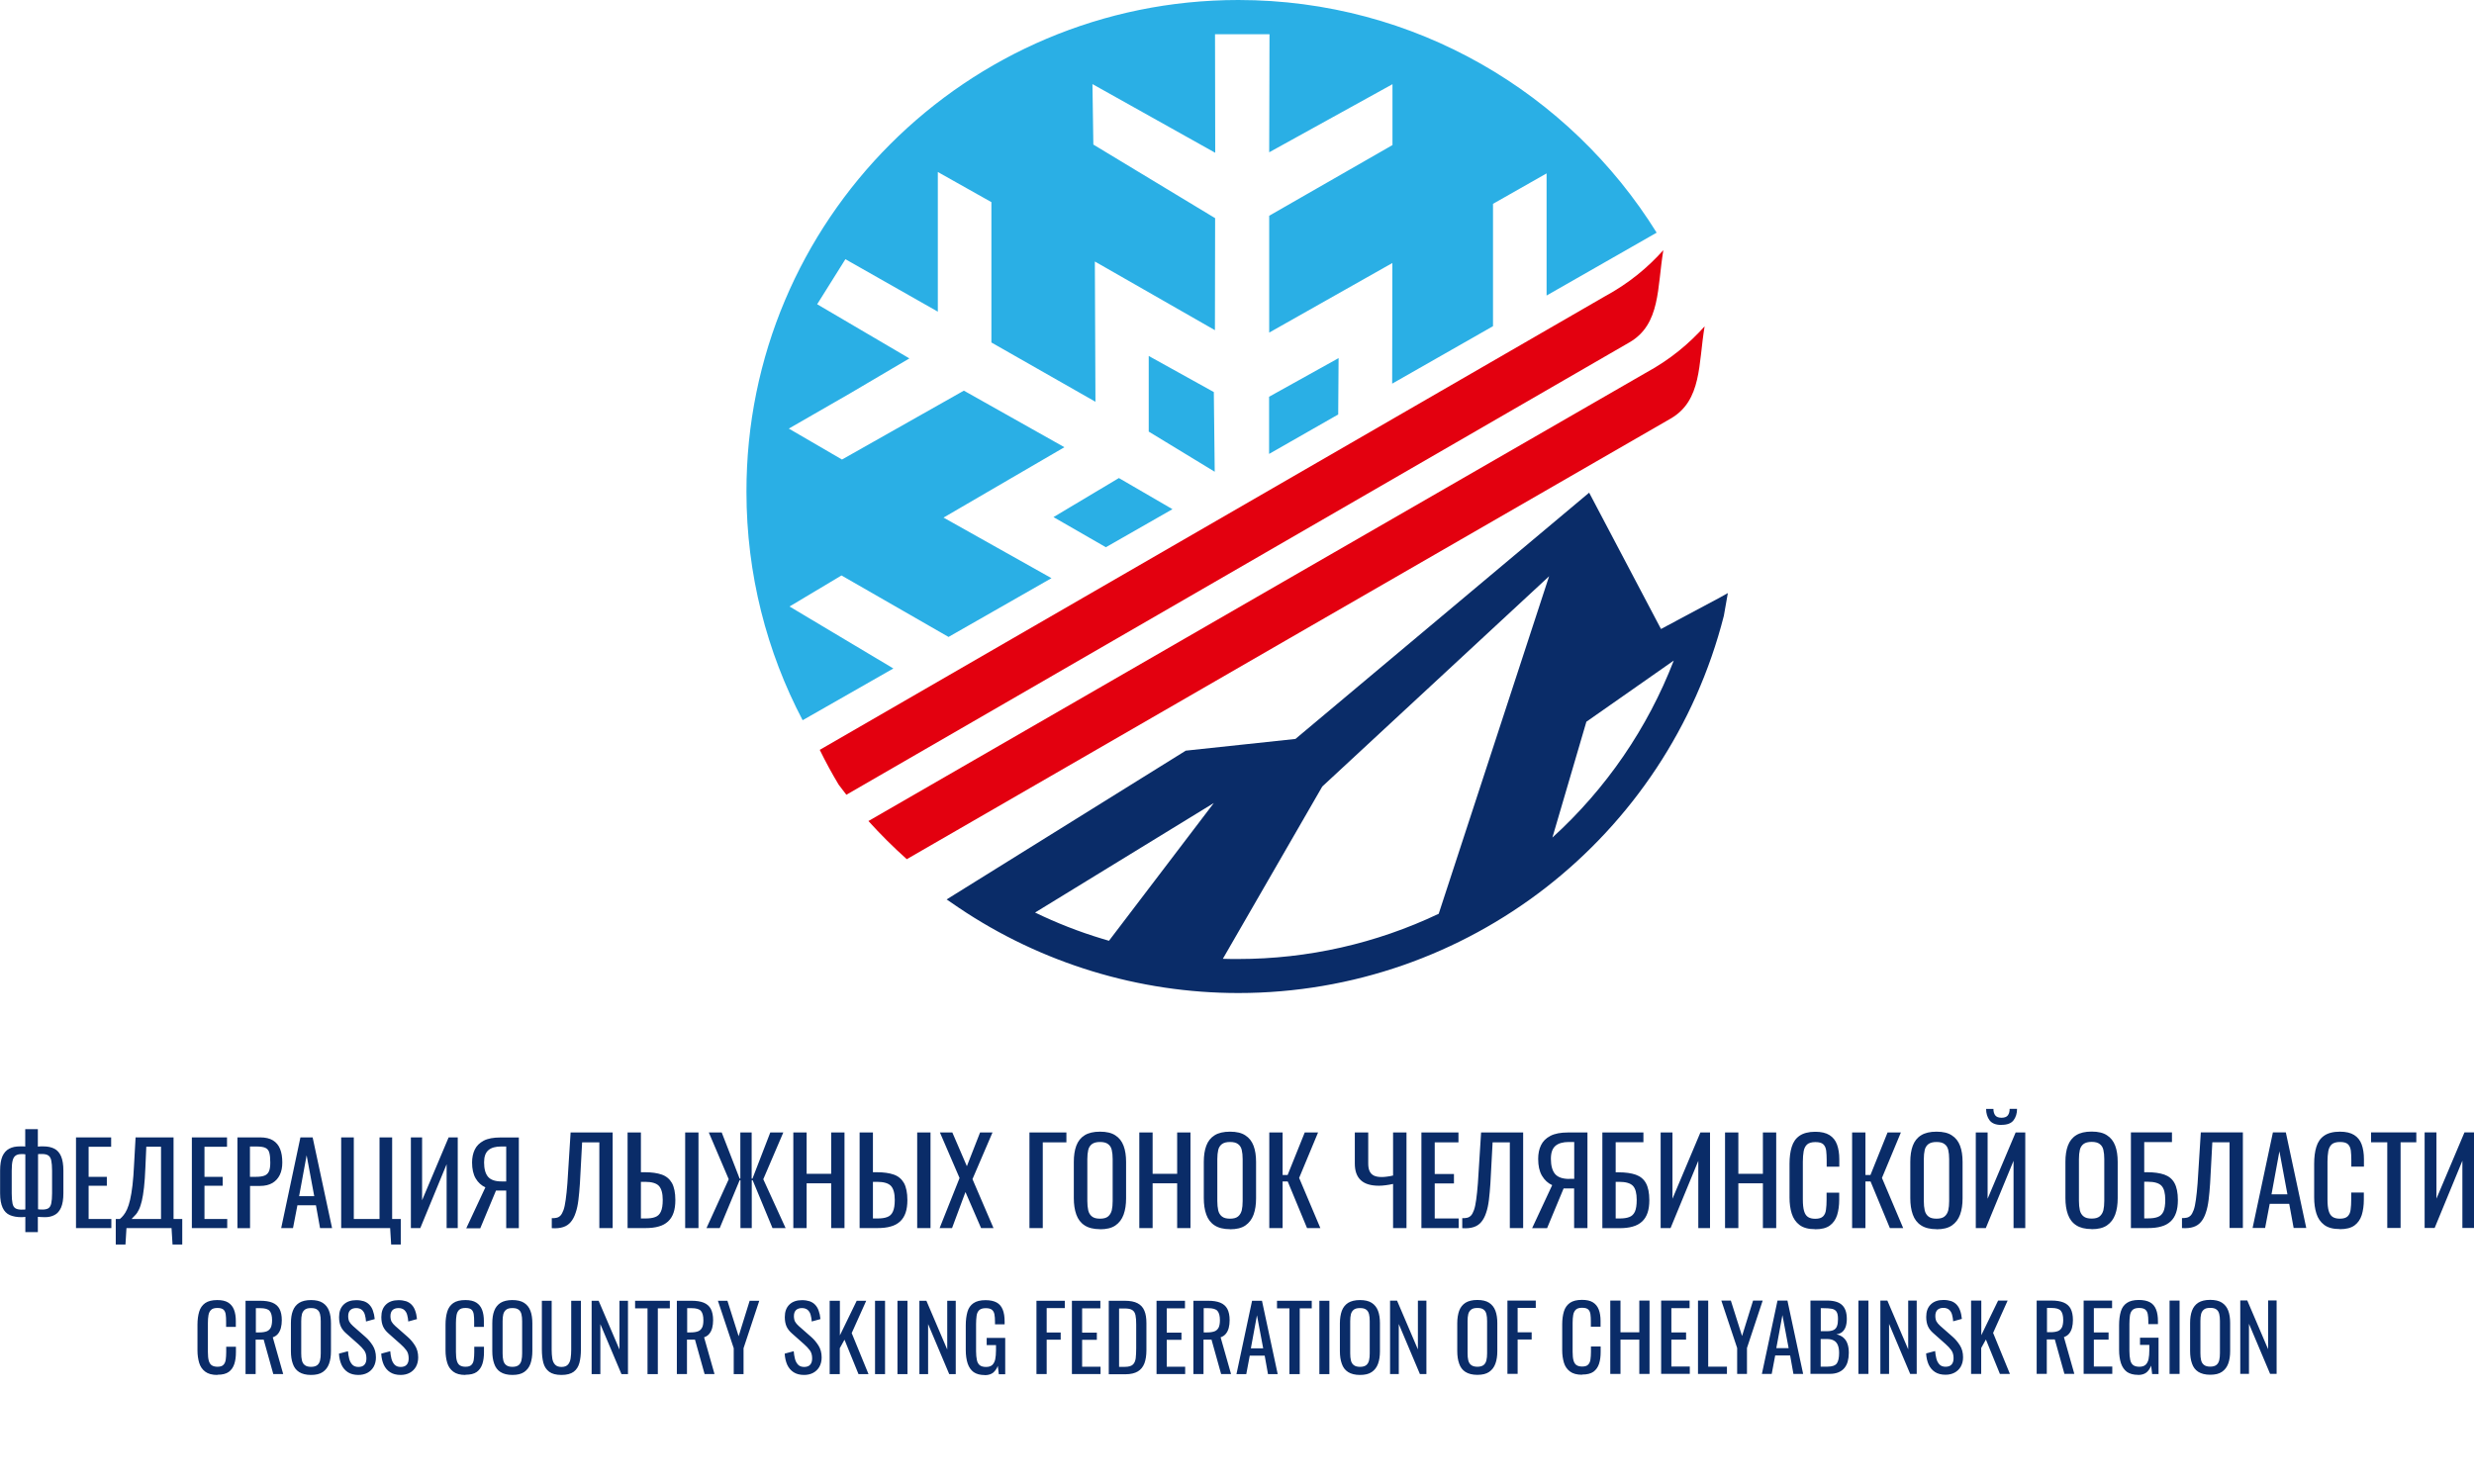 <?xml version="1.0" encoding="UTF-8"?> <svg xmlns="http://www.w3.org/2000/svg" width="250" height="150" viewBox="0 0 250 150" fill="none"><g clip-path="url(#clip0_354_14)"><path d="M245.011 124.122V114.458H246.205V121.157L249.038 114.458H250.01V124.122H248.826V117.322L246.023 124.122H245.021H245.011ZM241.236 124.122V115.46H239.597V114.458H244.171V115.46H242.582V124.122H241.236ZM236.45 124.233C235.762 124.233 235.235 124.092 234.861 123.808C234.487 123.525 234.223 123.141 234.072 122.655C233.92 122.169 233.849 121.633 233.849 121.036V117.625C233.849 116.978 233.92 116.401 234.072 115.915C234.223 115.43 234.476 115.055 234.861 114.792C235.235 114.529 235.772 114.387 236.45 114.387C237.057 114.387 237.533 114.499 237.887 114.721C238.241 114.944 238.494 115.258 238.646 115.672C238.797 116.087 238.878 116.583 238.878 117.16V117.919H237.603V117.241C237.603 116.887 237.583 116.563 237.553 116.29C237.512 116.016 237.421 115.804 237.259 115.652C237.097 115.5 236.834 115.43 236.46 115.43C236.085 115.43 235.802 115.51 235.62 115.672C235.448 115.834 235.326 116.067 235.276 116.361C235.225 116.654 235.195 117.008 235.195 117.403V121.238C235.195 121.724 235.235 122.108 235.316 122.392C235.397 122.675 235.529 122.877 235.711 122.999C235.893 123.12 236.136 123.181 236.45 123.181C236.814 123.181 237.077 123.1 237.239 122.938C237.401 122.776 237.502 122.554 237.533 122.26C237.573 121.977 237.593 121.643 237.593 121.258V120.54H238.868V121.258C238.868 121.845 238.797 122.361 238.656 122.817C238.514 123.262 238.261 123.616 237.917 123.869C237.563 124.122 237.077 124.244 236.44 124.244L236.45 124.233ZM229.538 120.722H231.147L230.338 116.371L229.538 120.722ZM227.626 124.122L229.68 114.458H230.985L233.05 124.122H231.775L231.329 121.683H229.356L228.891 124.122H227.626ZM220.491 124.122V123.12C220.663 123.12 220.825 123.12 220.977 123.08C221.129 123.049 221.261 122.969 221.372 122.857C221.483 122.736 221.584 122.554 221.675 122.301C221.766 122.048 221.837 121.704 221.898 121.258C221.959 120.823 222.019 120.267 222.07 119.599L222.394 114.458H226.644V124.122H225.298V115.46H223.558L223.335 119.599C223.295 120.216 223.244 120.783 223.183 121.279C223.122 121.774 223.031 122.21 222.9 122.584C222.778 122.958 222.617 123.262 222.414 123.505C222.212 123.748 221.959 123.92 221.645 124.021C221.331 124.122 220.957 124.163 220.512 124.132L220.491 124.122ZM216.676 123.151H217.061C217.456 123.151 217.79 123.11 218.043 123.009C218.306 122.918 218.488 122.736 218.619 122.463C218.741 122.189 218.802 121.795 218.802 121.268C218.802 120.611 218.68 120.135 218.427 119.862C218.174 119.589 217.709 119.447 217.02 119.447H216.676V123.151ZM215.331 124.122V114.458H219.479V115.44H216.676V118.486H216.97C217.668 118.486 218.245 118.567 218.71 118.728C219.166 118.89 219.51 119.174 219.732 119.578C219.955 119.983 220.077 120.56 220.077 121.299C220.077 121.805 220.016 122.23 219.894 122.584C219.773 122.938 219.591 123.232 219.338 123.464C219.085 123.697 218.771 123.869 218.397 123.97C218.022 124.082 217.567 124.132 217.041 124.132H215.32L215.331 124.122ZM211.364 123.171C211.718 123.171 211.991 123.1 212.173 122.948C212.355 122.796 212.477 122.594 212.548 122.331C212.608 122.068 212.639 121.754 212.639 121.39V117.15C212.639 116.796 212.608 116.482 212.548 116.229C212.487 115.966 212.366 115.774 212.173 115.632C211.991 115.49 211.718 115.419 211.364 115.419C211.01 115.419 210.736 115.49 210.544 115.632C210.362 115.774 210.23 115.966 210.17 116.229C210.109 116.492 210.079 116.796 210.079 117.15V121.39C210.079 121.744 210.109 122.058 210.17 122.331C210.23 122.594 210.362 122.807 210.544 122.948C210.726 123.1 210.999 123.171 211.364 123.171ZM211.364 124.233C210.716 124.233 210.19 124.102 209.805 123.849C209.411 123.596 209.137 123.232 208.965 122.756C208.793 122.28 208.712 121.724 208.712 121.096V117.433C208.712 116.796 208.793 116.249 208.965 115.794C209.137 115.338 209.411 114.984 209.805 114.741C210.19 114.499 210.706 114.377 211.364 114.377C212.021 114.377 212.538 114.499 212.912 114.752C213.297 114.994 213.57 115.349 213.742 115.804C213.914 116.259 213.995 116.806 213.995 117.443V121.117C213.995 121.744 213.914 122.29 213.742 122.766C213.57 123.232 213.297 123.596 212.912 123.859C212.527 124.122 212.011 124.244 211.364 124.244V124.233ZM202.266 113.709C201.69 113.709 201.295 113.557 201.052 113.244C200.819 112.93 200.698 112.546 200.698 112.09H201.437C201.437 112.373 201.507 112.596 201.629 112.748C201.75 112.9 201.963 112.981 202.256 112.981C202.55 112.981 202.772 112.9 202.894 112.738C203.015 112.576 203.076 112.363 203.076 112.08H203.825C203.825 112.546 203.703 112.93 203.471 113.234C203.238 113.547 202.833 113.699 202.246 113.699L202.266 113.709ZM199.656 124.132V114.468H200.85V121.167L203.683 114.468H204.655V124.132H203.471V117.332L200.668 124.132H199.666H199.656ZM195.689 123.181C196.043 123.181 196.316 123.11 196.498 122.958C196.68 122.807 196.802 122.604 196.873 122.341C196.933 122.078 196.964 121.764 196.964 121.4V117.16C196.964 116.806 196.933 116.492 196.873 116.239C196.812 115.976 196.691 115.784 196.498 115.642C196.316 115.5 196.043 115.43 195.689 115.43C195.335 115.43 195.061 115.5 194.869 115.642C194.687 115.784 194.555 115.976 194.495 116.239C194.434 116.502 194.404 116.806 194.404 117.16V121.4C194.404 121.754 194.434 122.068 194.495 122.341C194.555 122.604 194.687 122.817 194.869 122.958C195.051 123.11 195.324 123.181 195.689 123.181ZM195.689 124.244C195.041 124.244 194.515 124.112 194.13 123.859C193.736 123.606 193.462 123.242 193.29 122.766C193.118 122.29 193.037 121.734 193.037 121.107V117.443C193.037 116.806 193.118 116.259 193.29 115.804C193.462 115.349 193.736 114.994 194.13 114.752C194.515 114.509 195.031 114.387 195.689 114.387C196.347 114.387 196.863 114.509 197.237 114.762C197.622 115.005 197.895 115.359 198.067 115.814C198.239 116.269 198.32 116.816 198.32 117.453V121.127C198.32 121.754 198.239 122.301 198.067 122.776C197.895 123.242 197.622 123.606 197.237 123.869C196.853 124.132 196.336 124.254 195.689 124.254V124.244ZM187.158 124.132V114.468H188.504V118.769H189.01L190.74 114.468H192.086L190.174 119.062L192.319 124.132H190.973L189.02 119.417H188.504V124.132H187.158ZM183.434 124.244C182.746 124.244 182.22 124.102 181.845 123.819C181.471 123.535 181.208 123.151 181.056 122.665C180.904 122.179 180.833 121.643 180.833 121.046V117.636C180.833 116.988 180.904 116.411 181.056 115.925C181.208 115.44 181.461 115.065 181.845 114.802C182.22 114.539 182.756 114.397 183.434 114.397C184.041 114.397 184.517 114.509 184.871 114.731C185.225 114.954 185.478 115.268 185.63 115.683C185.782 116.097 185.863 116.593 185.863 117.17V117.929H184.588V117.251C184.588 116.897 184.568 116.573 184.537 116.3C184.497 116.027 184.406 115.814 184.244 115.662C184.082 115.51 183.819 115.44 183.444 115.44C183.07 115.44 182.787 115.521 182.604 115.683C182.432 115.844 182.311 116.077 182.26 116.371C182.21 116.664 182.179 117.018 182.179 117.413V121.248C182.179 121.734 182.22 122.118 182.301 122.402C182.382 122.685 182.513 122.888 182.695 123.009C182.878 123.13 183.12 123.191 183.434 123.191C183.798 123.191 184.062 123.11 184.223 122.948C184.385 122.786 184.487 122.564 184.517 122.27C184.557 121.987 184.578 121.653 184.578 121.268V120.55H185.853V121.268C185.853 121.855 185.782 122.371 185.64 122.827C185.499 123.272 185.246 123.626 184.901 123.879C184.547 124.132 184.062 124.254 183.424 124.254L183.434 124.244ZM174.317 124.132V114.468H175.662V118.648H178.142V114.468H179.488V124.132H178.142V119.609H175.662V124.132H174.317ZM167.81 124.132V114.468H169.004V121.167L171.827 114.468H172.799V124.132H171.615V117.332L168.812 124.132H167.81ZM163.266 123.161H163.651C164.045 123.161 164.379 123.12 164.632 123.019C164.895 122.928 165.078 122.746 165.209 122.473C165.331 122.199 165.391 121.805 165.391 121.279C165.391 120.621 165.27 120.145 165.017 119.872C164.764 119.599 164.298 119.457 163.61 119.457H163.266V123.161ZM161.92 124.132V114.468H166.069V115.45H163.266V118.496H163.56C164.258 118.496 164.835 118.577 165.3 118.739C165.756 118.901 166.1 119.184 166.322 119.589C166.545 119.993 166.666 120.57 166.666 121.309C166.666 121.815 166.606 122.24 166.484 122.594C166.363 122.948 166.181 123.242 165.928 123.474C165.675 123.707 165.361 123.879 164.986 123.98C164.612 124.092 164.157 124.142 163.63 124.142H161.91L161.92 124.132ZM158.571 119.153H159.077V115.43H158.54C157.933 115.43 157.478 115.561 157.174 115.824C156.871 116.087 156.719 116.522 156.719 117.13C156.719 117.818 156.861 118.324 157.134 118.658C157.417 118.992 157.893 119.164 158.581 119.164L158.571 119.153ZM154.827 124.132L156.85 119.791C156.425 119.599 156.081 119.285 155.818 118.84C155.555 118.395 155.434 117.828 155.434 117.14C155.434 116.624 155.525 116.158 155.717 115.763C155.909 115.359 156.223 115.045 156.668 114.812C157.114 114.58 157.711 114.468 158.459 114.468H160.413V124.132H159.067V120.125H158.308C158.308 120.125 158.237 120.125 158.156 120.125C158.065 120.125 158.014 120.125 158.004 120.125L156.334 124.142H154.827V124.132ZM147.763 124.132V123.13C147.935 123.13 148.097 123.13 148.249 123.09C148.401 123.06 148.532 122.979 148.644 122.867C148.755 122.746 148.856 122.564 148.947 122.311C149.038 122.058 149.109 121.714 149.17 121.268C149.231 120.833 149.291 120.277 149.342 119.609L149.666 114.468H153.916V124.132H152.57V115.47H150.829L150.607 119.609C150.566 120.226 150.516 120.793 150.455 121.289C150.394 121.785 150.303 122.22 150.172 122.594C150.05 122.969 149.888 123.272 149.686 123.515C149.484 123.758 149.231 123.93 148.917 124.031C148.603 124.132 148.229 124.173 147.783 124.142L147.763 124.132ZM143.635 124.132V114.468H147.379V115.47H144.98V118.668H146.923V119.619H144.98V123.161H147.399V124.132H143.624H143.635ZM140.771 124.132V119.67C140.508 119.73 140.255 119.771 140.022 119.801C139.779 119.831 139.556 119.852 139.354 119.852C138.524 119.852 137.917 119.67 137.512 119.295C137.108 118.921 136.905 118.364 136.905 117.605V114.468H138.261V117.605C138.261 117.909 138.302 118.162 138.393 118.364C138.484 118.567 138.625 118.718 138.818 118.82C139.02 118.921 139.283 118.971 139.607 118.971C139.769 118.971 139.951 118.961 140.153 118.931C140.346 118.911 140.558 118.87 140.771 118.82V114.468H142.127V124.132H140.771ZM128.263 124.132V114.468H129.609V118.769H130.115L131.845 114.468H133.191L131.279 119.062L133.424 124.132H132.078L130.125 119.417H129.609V124.132H128.263ZM124.296 123.181C124.651 123.181 124.924 123.11 125.106 122.958C125.288 122.807 125.409 122.604 125.48 122.341C125.541 122.078 125.571 121.764 125.571 121.4V117.16C125.571 116.806 125.541 116.492 125.48 116.239C125.42 115.976 125.298 115.784 125.106 115.642C124.924 115.5 124.651 115.43 124.296 115.43C123.942 115.43 123.669 115.5 123.477 115.642C123.295 115.784 123.163 115.976 123.102 116.239C123.042 116.502 123.011 116.806 123.011 117.16V121.4C123.011 121.754 123.042 122.068 123.102 122.341C123.163 122.604 123.295 122.817 123.477 122.958C123.659 123.11 123.932 123.181 124.296 123.181ZM124.296 124.244C123.649 124.244 123.122 124.112 122.738 123.859C122.343 123.606 122.07 123.242 121.898 122.766C121.726 122.29 121.645 121.734 121.645 121.107V117.443C121.645 116.806 121.726 116.259 121.898 115.804C122.07 115.349 122.343 114.994 122.738 114.752C123.122 114.509 123.639 114.387 124.296 114.387C124.954 114.387 125.47 114.509 125.845 114.762C126.229 115.005 126.502 115.359 126.674 115.814C126.846 116.269 126.927 116.816 126.927 117.453V121.127C126.927 121.754 126.846 122.301 126.674 122.776C126.502 123.242 126.229 123.606 125.845 123.869C125.46 124.132 124.944 124.254 124.296 124.254V124.244ZM115.128 124.132V114.468H116.474V118.648H118.953V114.468H120.299V124.132H118.953V119.609H116.474V124.132H115.128ZM111.161 123.181C111.516 123.181 111.789 123.11 111.971 122.958C112.153 122.807 112.274 122.604 112.345 122.341C112.406 122.078 112.436 121.764 112.436 121.4V117.16C112.436 116.806 112.406 116.492 112.345 116.239C112.285 115.976 112.163 115.784 111.971 115.642C111.789 115.5 111.516 115.43 111.161 115.43C110.807 115.43 110.534 115.5 110.342 115.642C110.16 115.784 110.028 115.976 109.967 116.239C109.907 116.502 109.876 116.806 109.876 117.16V121.4C109.876 121.754 109.907 122.068 109.967 122.341C110.028 122.604 110.16 122.817 110.342 122.958C110.524 123.11 110.797 123.181 111.161 123.181ZM111.161 124.244C110.514 124.244 109.987 124.112 109.603 123.859C109.208 123.606 108.935 123.242 108.763 122.766C108.591 122.29 108.51 121.734 108.51 121.107V117.443C108.51 116.806 108.591 116.259 108.763 115.804C108.935 115.349 109.208 114.994 109.603 114.752C109.987 114.509 110.504 114.387 111.161 114.387C111.819 114.387 112.335 114.509 112.71 114.762C113.094 115.005 113.367 115.359 113.539 115.814C113.711 116.269 113.792 116.816 113.792 117.453V121.127C113.792 121.754 113.711 122.301 113.539 122.776C113.367 123.242 113.094 123.606 112.71 123.869C112.325 124.132 111.809 124.254 111.161 124.254V124.244ZM104.027 124.132V114.468H107.761V115.47H105.373V124.132H104.027ZM94.95 124.132L96.964 119.073L94.98 114.468H96.235L97.703 117.878L99.038 114.468H100.293L98.269 119.184L100.394 124.132H99.139L97.561 120.489L96.205 124.132H94.95ZM92.683 124.132V114.468H94.029V124.132H92.683ZM88.21 123.161H88.656C89.061 123.161 89.394 123.12 89.647 123.019C89.911 122.928 90.103 122.746 90.224 122.473C90.356 122.199 90.417 121.805 90.417 121.279C90.417 120.621 90.285 120.145 90.032 119.872C89.779 119.599 89.303 119.457 88.625 119.457H88.21V123.161ZM86.865 124.132V114.468H88.21V118.486H88.595C89.293 118.486 89.87 118.567 90.326 118.728C90.781 118.89 91.115 119.174 91.347 119.578C91.57 119.983 91.692 120.56 91.692 121.299C91.692 121.805 91.631 122.23 91.51 122.584C91.388 122.938 91.206 123.232 90.953 123.464C90.7 123.697 90.386 123.869 90.012 123.97C89.637 124.082 89.182 124.132 88.656 124.132H86.865ZM80.166 124.132V114.468H81.511V118.648H83.991V114.468H85.337V124.132H83.991V119.609H81.511V124.132H80.166ZM71.392 124.132L73.639 119.194L71.625 114.468H72.93L74.742 119.133H74.812V114.468H75.956V119.133H76.037L77.838 114.468H79.154L77.13 119.194L79.386 124.132H78.061L76.057 119.295H75.966V124.132H74.823V119.295H74.742L72.728 124.132H71.412H71.392ZM69.237 124.132V114.468H70.582V124.132H69.237ZM64.764 123.161H65.209C65.614 123.161 65.948 123.12 66.201 123.019C66.464 122.928 66.656 122.746 66.778 122.473C66.909 122.199 66.97 121.805 66.97 121.279C66.97 120.621 66.838 120.145 66.585 119.872C66.332 119.599 65.857 119.457 65.179 119.457H64.764V123.161ZM63.418 124.132V114.468H64.764V118.486H65.148C65.847 118.486 66.423 118.567 66.879 118.728C67.334 118.89 67.668 119.174 67.901 119.578C68.124 119.983 68.245 120.56 68.245 121.299C68.245 121.805 68.184 122.23 68.063 122.584C67.941 122.938 67.759 123.232 67.506 123.464C67.253 123.697 66.939 123.869 66.565 123.97C66.191 124.082 65.735 124.132 65.209 124.132H63.418ZM55.758 124.132V123.13C55.93 123.13 56.092 123.13 56.243 123.09C56.395 123.06 56.527 122.979 56.638 122.867C56.749 122.746 56.85 122.564 56.942 122.311C57.033 122.058 57.103 121.714 57.164 121.268C57.225 120.833 57.286 120.277 57.336 119.609L57.66 114.468H61.91V124.132H60.564V115.47H58.824L58.601 119.609C58.561 120.226 58.51 120.793 58.449 121.289C58.389 121.785 58.298 122.22 58.166 122.594C58.045 122.969 57.883 123.272 57.68 123.515C57.478 123.758 57.225 123.93 56.911 124.031C56.597 124.132 56.223 124.173 55.778 124.142L55.758 124.132ZM50.678 119.417H51.153V115.885H50.647C50.071 115.885 49.645 116.006 49.352 116.259C49.059 116.512 48.917 116.917 48.917 117.494C48.917 118.142 49.048 118.627 49.312 118.941C49.575 119.255 50.03 119.417 50.678 119.417ZM47.126 124.132L49.048 120.014C48.644 119.831 48.31 119.528 48.067 119.113C47.824 118.698 47.703 118.152 47.703 117.504C47.703 117.018 47.794 116.573 47.976 116.199C48.158 115.814 48.462 115.521 48.876 115.298C49.301 115.075 49.868 114.974 50.577 114.974H52.428V124.142H51.153V120.337H50.425C50.425 120.337 50.364 120.337 50.273 120.337C50.192 120.337 50.141 120.337 50.121 120.337L48.532 124.152H47.105L47.126 124.132ZM41.52 124.132V114.964H42.653V121.319L45.335 114.964H46.255V124.132H45.132V117.676L42.471 124.132H41.52ZM39.526 125.792L39.425 124.132H34.477V114.964H35.752V123.211H38.352V114.964H39.627V123.211H40.498V125.792H39.516H39.526ZM30.226 120.904H31.754L30.985 116.775L30.226 120.904ZM28.415 124.132L30.358 114.964H31.592L33.556 124.132H32.341L31.926 121.825H30.054L29.609 124.132H28.405H28.415ZM25.268 118.951H25.855C26.229 118.951 26.512 118.911 26.725 118.83C26.938 118.749 27.089 118.597 27.18 118.395C27.271 118.182 27.312 117.899 27.312 117.514C27.312 117.079 27.282 116.745 27.211 116.502C27.15 116.269 27.008 116.108 26.806 116.016C26.604 115.925 26.29 115.885 25.855 115.885H25.258V118.951H25.268ZM23.993 124.132V114.964H26.27C26.816 114.964 27.261 115.065 27.585 115.268C27.909 115.47 28.152 115.753 28.304 116.138C28.455 116.512 28.526 116.968 28.526 117.504C28.526 117.99 28.445 118.405 28.273 118.759C28.101 119.113 27.848 119.386 27.524 119.578C27.191 119.771 26.776 119.872 26.28 119.872H25.268V124.142H23.993V124.132ZM19.388 124.132V114.964H22.94V115.915H20.663V118.951H22.505V119.852H20.663V123.211H22.961V124.132H19.388ZM13.307 123.211H16.272V115.905H14.784L14.693 117.98C14.663 118.799 14.612 119.477 14.551 120.034C14.491 120.59 14.41 121.046 14.329 121.4C14.238 121.754 14.147 122.048 14.035 122.27C13.924 122.493 13.813 122.675 13.681 122.807C13.56 122.938 13.428 123.07 13.307 123.201V123.211ZM11.698 125.792V123.211H12.113C12.244 123.11 12.366 122.979 12.487 122.827C12.608 122.675 12.73 122.483 12.841 122.23C12.953 121.987 13.054 121.663 13.145 121.279C13.236 120.894 13.317 120.398 13.388 119.811C13.459 119.224 13.509 118.506 13.55 117.676L13.701 114.964H17.537V123.211H18.417V125.792H17.435L17.334 124.132H12.78L12.679 125.792H11.698ZM7.68 124.132V114.964H11.232V115.915H8.955V118.951H10.797V119.852H8.955V123.211H11.252V124.132H7.68ZM4.26 122.26C4.533 122.26 4.736 122.22 4.887 122.129C5.029 122.038 5.13 121.876 5.181 121.633C5.231 121.39 5.262 121.056 5.262 120.611V118.324C5.262 117.889 5.231 117.544 5.181 117.302C5.13 117.059 5.029 116.887 4.887 116.796C4.746 116.694 4.533 116.644 4.24 116.644C4.169 116.644 4.108 116.644 4.037 116.644C3.966 116.644 3.906 116.644 3.845 116.664V122.23C3.896 122.23 3.966 122.24 4.037 122.25C4.108 122.25 4.189 122.25 4.26 122.25V122.26ZM2.246 122.26C2.307 122.26 2.368 122.26 2.428 122.26C2.489 122.26 2.53 122.26 2.56 122.24V116.674C2.489 116.674 2.428 116.664 2.357 116.654C2.287 116.654 2.226 116.654 2.165 116.654C1.912 116.654 1.72 116.705 1.578 116.806C1.437 116.907 1.335 117.069 1.275 117.312C1.214 117.555 1.184 117.889 1.184 118.334V120.621C1.184 121.056 1.214 121.4 1.265 121.643C1.315 121.886 1.416 122.048 1.568 122.139C1.72 122.23 1.943 122.27 2.246 122.27V122.26ZM2.56 124.537V122.999C2.56 122.999 2.459 123.009 2.378 123.019C2.297 123.019 2.226 123.029 2.165 123.029C1.7 123.029 1.315 122.958 0.991 122.817C0.668 122.675 0.425 122.422 0.263 122.068C0.101 121.714 0.01 121.228 0.01 120.611V118.324C0.01 117.717 0.091 117.231 0.243 116.877C0.404 116.522 0.627 116.269 0.931 116.108C1.234 115.946 1.588 115.875 2.003 115.875C2.104 115.875 2.216 115.875 2.317 115.875C2.418 115.875 2.499 115.875 2.55 115.895V114.134H3.825V115.895C3.896 115.895 3.997 115.885 4.108 115.875C4.219 115.875 4.321 115.875 4.402 115.875C4.827 115.875 5.191 115.956 5.494 116.108C5.788 116.259 6.021 116.522 6.172 116.877C6.324 117.231 6.405 117.717 6.405 118.324V120.611C6.405 121.218 6.324 121.704 6.172 122.058C6.011 122.412 5.798 122.665 5.515 122.807C5.231 122.958 4.918 123.029 4.564 123.029C4.442 123.029 4.321 123.029 4.199 123.019C4.078 123.019 3.956 122.999 3.825 122.999V124.537H2.55H2.56Z" fill="#0A2C68"></path><path d="M226.381 138.866V131.449H227.089L229.194 136.377V131.449H230.054V138.866H229.396L227.261 133.806V138.866H226.381ZM223.345 138.137C223.618 138.137 223.831 138.077 223.972 137.965C224.114 137.854 224.205 137.692 224.256 137.49C224.306 137.287 224.327 137.045 224.327 136.771V133.523C224.327 133.25 224.306 133.007 224.256 132.815C224.205 132.612 224.114 132.46 223.972 132.359C223.831 132.248 223.628 132.197 223.345 132.197C223.062 132.197 222.859 132.248 222.718 132.359C222.576 132.471 222.475 132.622 222.424 132.815C222.374 133.017 222.353 133.25 222.353 133.523V136.771C222.353 137.045 222.374 137.287 222.424 137.49C222.475 137.692 222.566 137.854 222.718 137.965C222.859 138.077 223.072 138.137 223.345 138.137ZM223.345 138.957C222.849 138.957 222.444 138.856 222.141 138.664C221.837 138.471 221.625 138.188 221.503 137.824C221.372 137.459 221.311 137.034 221.311 136.549V133.736C221.311 133.25 221.372 132.825 221.503 132.481C221.635 132.127 221.847 131.863 222.141 131.671C222.434 131.489 222.839 131.388 223.335 131.388C223.831 131.388 224.236 131.479 224.529 131.671C224.823 131.863 225.035 132.127 225.167 132.481C225.298 132.825 225.359 133.25 225.359 133.736V136.559C225.359 137.045 225.298 137.459 225.167 137.824C225.035 138.188 224.823 138.461 224.529 138.664C224.236 138.866 223.841 138.957 223.335 138.957H223.345ZM219.237 138.876V131.459H220.249V138.876H219.237ZM216.049 138.967C215.584 138.967 215.219 138.866 214.936 138.674C214.663 138.471 214.46 138.188 214.329 137.804C214.207 137.429 214.136 136.974 214.136 136.437V133.958C214.136 133.412 214.197 132.956 214.308 132.572C214.42 132.187 214.622 131.904 214.916 131.702C215.209 131.499 215.614 131.398 216.13 131.398C216.595 131.398 216.97 131.479 217.253 131.631C217.537 131.782 217.739 132.025 217.87 132.349C218.002 132.673 218.063 133.078 218.063 133.563V133.837H217.091V133.604C217.091 133.28 217.071 133.017 217.031 132.815C216.99 132.612 216.899 132.46 216.767 132.359C216.636 132.258 216.434 132.207 216.15 132.207C215.847 132.207 215.624 132.278 215.482 132.42C215.341 132.562 215.26 132.754 215.229 132.997C215.199 133.24 215.179 133.513 215.179 133.816V136.559C215.179 136.913 215.209 137.206 215.26 137.449C215.31 137.692 215.411 137.864 215.553 137.976C215.695 138.087 215.907 138.148 216.181 138.148C216.454 138.148 216.656 138.087 216.808 137.955C216.95 137.824 217.051 137.642 217.112 137.389C217.162 137.136 217.192 136.832 217.192 136.458V135.942H216.251V135.213H218.123V138.886H217.476L217.375 138.036C217.273 138.31 217.122 138.532 216.919 138.714C216.707 138.886 216.423 138.977 216.059 138.977L216.049 138.967ZM210.554 138.876V131.459H213.428V132.228H211.586V134.677H213.074V135.405H211.586V138.127H213.448V138.866H210.554V138.876ZM206.84 134.656H207.235C207.528 134.656 207.761 134.616 207.953 134.545C208.136 134.474 208.267 134.343 208.358 134.171C208.439 133.999 208.49 133.746 208.49 133.432C208.49 132.997 208.409 132.683 208.247 132.491C208.085 132.299 207.771 132.207 207.306 132.207H206.85V134.656H206.84ZM205.808 138.876V131.459H207.296C207.792 131.459 208.196 131.519 208.52 131.651C208.844 131.782 209.087 131.995 209.239 132.278C209.39 132.572 209.471 132.946 209.471 133.422C209.471 133.705 209.441 133.968 209.38 134.201C209.32 134.434 209.218 134.636 209.087 134.798C208.955 134.96 208.773 135.081 208.561 135.152L209.613 138.866H208.611L207.64 135.385H206.83V138.866H205.798L205.808 138.876ZM199.18 138.876V131.459H200.212V134.96L201.912 131.459H202.874L201.406 134.727L203.106 138.876H202.094L200.678 135.395L200.202 136.255V138.876H199.17H199.18ZM196.599 138.957C196.174 138.957 195.82 138.866 195.537 138.684C195.254 138.502 195.041 138.249 194.889 137.925C194.748 137.601 194.657 137.227 194.636 136.802L195.547 136.559C195.567 136.822 195.608 137.075 195.669 137.318C195.729 137.561 195.841 137.763 195.982 137.915C196.124 138.067 196.336 138.148 196.599 138.148C196.863 138.148 197.075 138.077 197.207 137.925C197.348 137.773 197.409 137.561 197.409 137.277C197.409 136.943 197.328 136.67 197.176 136.468C197.025 136.265 196.832 136.053 196.599 135.85L195.355 134.747C195.112 134.535 194.93 134.302 194.818 134.049C194.707 133.796 194.646 133.483 194.646 133.108C194.646 132.562 194.798 132.147 195.112 131.843C195.426 131.54 195.851 131.398 196.387 131.398C196.68 131.398 196.933 131.438 197.156 131.509C197.379 131.59 197.561 131.702 197.713 131.863C197.864 132.025 197.986 132.218 198.067 132.46C198.158 132.703 198.219 132.987 198.249 133.311L197.369 133.553C197.348 133.311 197.318 133.088 197.257 132.886C197.207 132.683 197.105 132.521 196.964 132.39C196.822 132.268 196.63 132.197 196.377 132.197C196.124 132.197 195.921 132.268 195.78 132.4C195.638 132.541 195.567 132.744 195.567 133.007C195.567 133.23 195.608 133.422 195.679 133.563C195.76 133.705 195.881 133.857 196.053 134.009L197.308 135.112C197.591 135.355 197.834 135.648 198.047 135.982C198.259 136.316 198.37 136.721 198.37 137.186C198.37 137.551 198.289 137.864 198.138 138.137C197.986 138.401 197.773 138.603 197.51 138.745C197.247 138.886 196.933 138.957 196.589 138.957H196.599ZM190.012 138.876V131.459H190.72L192.825 136.387V131.459H193.685V138.876H193.027L190.892 133.816V138.876H190.012ZM187.796 138.876V131.459H188.808V138.876H187.796ZM183.981 134.555H184.598C184.891 134.555 185.124 134.515 185.286 134.434C185.448 134.353 185.569 134.221 185.63 134.039C185.701 133.857 185.731 133.614 185.731 133.321C185.731 132.977 185.681 132.734 185.579 132.582C185.478 132.43 185.316 132.329 185.094 132.288C184.871 132.248 184.588 132.228 184.234 132.228H183.991V134.555H183.981ZM183.981 138.137H184.679C185.144 138.137 185.448 138.026 185.61 137.814C185.762 137.601 185.843 137.247 185.843 136.761C185.843 136.448 185.802 136.184 185.721 135.982C185.64 135.77 185.509 135.608 185.326 135.506C185.144 135.395 184.901 135.345 184.598 135.345H183.981V138.137ZM182.948 138.876V131.459H184.648C184.982 131.459 185.276 131.499 185.519 131.57C185.762 131.641 185.974 131.752 186.136 131.904C186.298 132.056 186.419 132.248 186.5 132.481C186.581 132.713 186.622 132.997 186.622 133.311C186.622 133.624 186.581 133.877 186.51 134.1C186.429 134.322 186.318 134.494 186.166 134.626C186.015 134.758 185.812 134.839 185.569 134.869C185.873 134.94 186.106 135.051 186.288 135.213C186.47 135.375 186.612 135.587 186.693 135.84C186.784 136.093 186.824 136.397 186.824 136.751C186.824 137.065 186.784 137.358 186.713 137.621C186.642 137.884 186.521 138.107 186.369 138.289C186.217 138.471 186.015 138.613 185.772 138.714C185.529 138.815 185.246 138.866 184.912 138.866H182.938L182.948 138.876ZM179.508 136.265H180.742L180.115 132.926L179.498 136.265H179.508ZM178.04 138.876L179.619 131.459H180.621L182.21 138.876H181.228L180.894 137.004H179.386L179.032 138.876H178.061H178.04ZM175.541 138.876V136.255L173.942 131.459H174.903L176.037 135.041L177.15 131.459H178.121L176.533 136.255V138.876H175.541ZM171.584 138.876V131.459H172.616V138.137H174.509V138.876H171.574H171.584ZM167.86 138.876V131.459H170.734V132.228H168.893V134.677H170.38V135.405H168.893V138.127H170.755V138.866H167.86V138.876ZM162.72 138.876V131.459H163.752V134.667H165.654V131.459H166.687V138.876H165.654V135.405H163.752V138.876H162.72ZM159.866 138.957C159.34 138.957 158.935 138.846 158.642 138.623C158.348 138.401 158.146 138.107 158.034 137.733C157.923 137.358 157.862 136.943 157.862 136.488V133.867C157.862 133.371 157.923 132.926 158.034 132.562C158.146 132.187 158.348 131.904 158.642 131.691C158.935 131.489 159.34 131.388 159.866 131.388C160.332 131.388 160.696 131.469 160.969 131.641C161.242 131.813 161.435 132.056 161.556 132.369C161.677 132.683 161.738 133.068 161.738 133.513V134.1H160.757V133.574C160.757 133.3 160.746 133.058 160.716 132.845C160.686 132.633 160.615 132.471 160.493 132.359C160.372 132.248 160.17 132.187 159.876 132.187C159.583 132.187 159.37 132.248 159.239 132.38C159.107 132.501 159.016 132.683 158.976 132.906C158.935 133.138 158.915 133.402 158.915 133.705V136.64C158.915 137.014 158.945 137.308 159.006 137.52C159.067 137.733 159.168 137.895 159.309 137.986C159.451 138.077 159.643 138.127 159.876 138.127C160.16 138.127 160.362 138.067 160.483 137.935C160.605 137.814 160.686 137.642 160.716 137.419C160.746 137.196 160.767 136.943 160.767 136.65V136.103H161.748V136.65C161.748 137.105 161.698 137.5 161.586 137.844C161.475 138.188 161.283 138.461 161.02 138.654C160.746 138.846 160.372 138.937 159.886 138.937L159.866 138.957ZM152.327 138.876V131.459H155.191V132.197H153.359V134.667H154.776V135.395H153.359V138.866H152.327V138.876ZM149.291 138.148C149.564 138.148 149.777 138.087 149.919 137.976C150.06 137.864 150.151 137.702 150.202 137.5C150.253 137.298 150.273 137.055 150.273 136.781V133.533C150.273 133.26 150.253 133.017 150.202 132.825C150.151 132.622 150.06 132.471 149.919 132.369C149.777 132.258 149.575 132.207 149.291 132.207C149.008 132.207 148.806 132.258 148.664 132.369C148.522 132.481 148.421 132.633 148.37 132.825C148.32 133.027 148.3 133.26 148.3 133.533V136.781C148.3 137.055 148.32 137.298 148.37 137.5C148.421 137.702 148.512 137.864 148.664 137.976C148.806 138.087 149.018 138.148 149.291 138.148ZM149.291 138.967C148.795 138.967 148.391 138.866 148.087 138.674C147.783 138.482 147.571 138.198 147.45 137.834C147.318 137.47 147.257 137.045 147.257 136.559V133.746C147.257 133.26 147.328 132.835 147.45 132.491C147.581 132.137 147.794 131.874 148.087 131.681C148.38 131.499 148.785 131.398 149.281 131.398C149.777 131.398 150.182 131.489 150.475 131.681C150.769 131.874 150.981 132.137 151.113 132.491C151.244 132.835 151.305 133.26 151.305 133.746V136.569C151.305 137.055 151.244 137.47 151.113 137.834C150.981 138.198 150.769 138.471 150.475 138.674C150.182 138.876 149.787 138.967 149.281 138.967H149.291ZM140.467 138.886V131.469H141.175L143.28 136.397V131.469H144.14V138.886H143.483L141.348 133.827V138.886H140.467ZM137.431 138.158C137.705 138.158 137.917 138.097 138.059 137.986C138.2 137.874 138.291 137.712 138.342 137.51C138.393 137.308 138.413 137.065 138.413 136.792V133.543C138.413 133.27 138.393 133.027 138.342 132.835C138.291 132.633 138.2 132.481 138.059 132.38C137.917 132.268 137.715 132.218 137.431 132.218C137.148 132.218 136.946 132.268 136.804 132.38C136.662 132.491 136.561 132.643 136.51 132.835C136.46 133.037 136.44 133.27 136.44 133.543V136.792C136.44 137.065 136.46 137.308 136.51 137.51C136.561 137.712 136.652 137.874 136.804 137.986C136.946 138.097 137.158 138.158 137.431 138.158ZM137.431 138.977C136.935 138.977 136.531 138.876 136.227 138.684C135.924 138.492 135.711 138.208 135.59 137.844C135.458 137.48 135.397 137.055 135.397 136.569V133.756C135.397 133.27 135.468 132.845 135.59 132.501C135.721 132.147 135.934 131.884 136.227 131.691C136.521 131.509 136.925 131.408 137.421 131.408C137.917 131.408 138.322 131.499 138.615 131.691C138.909 131.884 139.121 132.147 139.253 132.501C139.384 132.845 139.445 133.27 139.445 133.756V136.579C139.445 137.065 139.384 137.48 139.253 137.844C139.121 138.208 138.909 138.482 138.615 138.684C138.322 138.886 137.927 138.977 137.421 138.977H137.431ZM133.323 138.896V131.479H134.335V138.896H133.323ZM130.297 138.896V132.248H129.042V131.479H132.554V132.248H131.339V138.896H130.307H130.297ZM126.411 136.286H127.646L127.018 132.946L126.401 136.286H126.411ZM124.944 138.896L126.523 131.479H127.524L129.113 138.896H128.132L127.798 137.024H126.29L125.936 138.896H124.964H124.944ZM121.625 134.677H122.019C122.313 134.677 122.546 134.636 122.738 134.565C122.92 134.494 123.052 134.363 123.143 134.191C123.224 134.019 123.274 133.766 123.274 133.452C123.274 133.017 123.193 132.703 123.031 132.511C122.869 132.319 122.556 132.228 122.09 132.228H121.635V134.677H121.625ZM120.593 138.896V131.479H122.08C122.576 131.479 122.981 131.54 123.305 131.671C123.628 131.803 123.871 132.015 124.023 132.299C124.175 132.592 124.256 132.966 124.256 133.442C124.256 133.725 124.225 133.989 124.165 134.221C124.104 134.454 124.003 134.656 123.871 134.818C123.74 134.98 123.558 135.102 123.345 135.172L124.398 138.886H123.396L122.424 135.405H121.615V138.886H120.582L120.593 138.896ZM116.869 138.896V131.479H119.743V132.248H117.901V134.697H119.388V135.425H117.901V138.148H119.763V138.886H116.869V138.896ZM113.074 138.158H113.661C114.035 138.158 114.308 138.087 114.47 137.935C114.632 137.793 114.723 137.571 114.764 137.298C114.794 137.014 114.814 136.68 114.814 136.286V133.877C114.814 133.493 114.794 133.179 114.744 132.946C114.693 132.703 114.592 132.531 114.42 132.42C114.258 132.309 113.995 132.258 113.641 132.258H113.084V138.168L113.074 138.158ZM112.042 138.896V131.479H113.651C114.197 131.479 114.632 131.56 114.956 131.732C115.28 131.904 115.503 132.147 115.644 132.491C115.786 132.825 115.847 133.24 115.847 133.746V136.478C115.847 137.004 115.776 137.449 115.644 137.804C115.503 138.168 115.28 138.441 114.976 138.623C114.673 138.805 114.258 138.907 113.732 138.907H112.042V138.896ZM108.318 138.896V131.479H111.192V132.248H109.35V134.697H110.837V135.425H109.35V138.148H111.212V138.886H108.318V138.896ZM104.735 138.896V131.479H107.599V132.218H105.768V134.687H107.184V135.415H105.768V138.886H104.735V138.896ZM99.504 138.988C99.038 138.988 98.674 138.886 98.391 138.694C98.117 138.492 97.915 138.208 97.784 137.824C97.662 137.449 97.591 136.994 97.591 136.458V133.978C97.591 133.432 97.652 132.977 97.763 132.592C97.874 132.207 98.077 131.924 98.37 131.722C98.664 131.519 99.069 131.418 99.585 131.418C100.05 131.418 100.425 131.499 100.708 131.651C100.991 131.803 101.194 132.046 101.325 132.369C101.457 132.693 101.518 133.098 101.518 133.584V133.857H100.546V133.624C100.546 133.3 100.526 133.037 100.485 132.835C100.445 132.633 100.354 132.481 100.222 132.38C100.091 132.278 99.888 132.228 99.605 132.228C99.301 132.228 99.079 132.299 98.937 132.44C98.795 132.582 98.714 132.774 98.684 133.017C98.654 133.26 98.633 133.533 98.633 133.837V136.579C98.633 136.933 98.664 137.227 98.714 137.47C98.765 137.712 98.866 137.884 99.008 137.996C99.15 138.107 99.362 138.168 99.635 138.168C99.909 138.168 100.111 138.107 100.263 137.976C100.404 137.844 100.506 137.662 100.566 137.409C100.617 137.156 100.647 136.852 100.647 136.478V135.962H99.706V135.233H101.578V138.907H100.931L100.829 138.057C100.728 138.33 100.576 138.552 100.374 138.735C100.162 138.907 99.878 138.998 99.514 138.998L99.504 138.988ZM92.906 138.896V131.479H93.614L95.719 136.407V131.479H96.579V138.896H95.921L93.786 133.837V138.896H92.906ZM90.69 138.896V131.479H91.702V138.896H90.69ZM88.423 138.896V131.479H89.435V138.896H88.423ZM83.839 138.896V131.479H84.871V134.98L86.571 131.479H87.532L86.065 134.747L87.765 138.896H86.753L85.337 135.415L84.861 136.275V138.896H83.829H83.839ZM81.258 138.977C80.833 138.977 80.479 138.886 80.196 138.704C79.913 138.522 79.7 138.269 79.548 137.945C79.407 137.621 79.316 137.247 79.295 136.822L80.206 136.579C80.226 136.842 80.267 137.095 80.328 137.338C80.388 137.581 80.499 137.783 80.641 137.935C80.783 138.087 80.995 138.168 81.258 138.168C81.522 138.168 81.734 138.097 81.866 137.945C82.007 137.793 82.068 137.581 82.068 137.298C82.068 136.964 81.987 136.69 81.835 136.488C81.683 136.286 81.491 136.073 81.258 135.871L80.014 134.768C79.771 134.555 79.589 134.322 79.477 134.069C79.366 133.816 79.305 133.503 79.305 133.128C79.305 132.582 79.457 132.167 79.771 131.863C80.085 131.56 80.51 131.418 81.046 131.418C81.339 131.418 81.592 131.459 81.815 131.529C82.038 131.61 82.22 131.722 82.372 131.884C82.523 132.046 82.645 132.238 82.726 132.481C82.817 132.724 82.878 133.007 82.908 133.331L82.028 133.574C82.007 133.331 81.977 133.108 81.916 132.906C81.866 132.703 81.764 132.541 81.623 132.41C81.481 132.288 81.289 132.218 81.036 132.218C80.783 132.218 80.581 132.288 80.439 132.42C80.297 132.562 80.226 132.764 80.226 133.027C80.226 133.25 80.267 133.442 80.338 133.584C80.418 133.725 80.54 133.877 80.712 134.029L81.967 135.132C82.25 135.375 82.493 135.668 82.706 136.002C82.918 136.336 83.029 136.741 83.029 137.206C83.029 137.571 82.948 137.884 82.797 138.158C82.645 138.421 82.432 138.623 82.169 138.765C81.906 138.907 81.592 138.977 81.248 138.977H81.258ZM74.144 138.896V136.275L72.546 131.479H73.507L74.64 135.061L75.754 131.479H76.725L75.136 136.275V138.896H74.144ZM69.429 134.677H69.823C70.117 134.677 70.35 134.636 70.542 134.565C70.724 134.494 70.856 134.363 70.947 134.191C71.038 134.019 71.078 133.766 71.078 133.452C71.078 133.017 70.997 132.703 70.835 132.511C70.674 132.319 70.36 132.228 69.894 132.228H69.439V134.677H69.429ZM68.397 138.896V131.479H69.884C70.38 131.479 70.785 131.54 71.109 131.671C71.433 131.803 71.675 132.015 71.827 132.299C71.979 132.592 72.06 132.966 72.06 133.442C72.06 133.725 72.03 133.989 71.969 134.221C71.908 134.454 71.807 134.656 71.675 134.818C71.544 134.98 71.362 135.102 71.149 135.172L72.202 138.886H71.2L70.228 135.405H69.419V138.886H68.387L68.397 138.896ZM65.432 138.896V132.248H64.177V131.479H67.688V132.248H66.474V138.896H65.442H65.432ZM59.785 138.896V131.479H60.493L62.598 136.407V131.479H63.458V138.896H62.801L60.666 133.837V138.896H59.785ZM56.729 138.977C56.193 138.977 55.778 138.866 55.494 138.654C55.211 138.441 55.009 138.137 54.907 137.753C54.806 137.368 54.756 136.913 54.756 136.397V131.479H55.747V136.437C55.747 136.751 55.768 137.045 55.808 137.308C55.849 137.571 55.94 137.773 56.092 137.935C56.233 138.087 56.446 138.168 56.739 138.168C57.033 138.168 57.245 138.087 57.387 137.935C57.528 137.783 57.62 137.571 57.66 137.308C57.7 137.045 57.721 136.751 57.721 136.437V131.479H58.702V136.397C58.702 136.913 58.652 137.368 58.55 137.753C58.449 138.137 58.257 138.441 57.974 138.654C57.69 138.866 57.276 138.977 56.739 138.977H56.729ZM51.781 138.158C52.054 138.158 52.266 138.097 52.408 137.986C52.55 137.874 52.641 137.712 52.691 137.51C52.742 137.308 52.762 137.065 52.762 136.792V133.543C52.762 133.27 52.742 133.027 52.691 132.835C52.641 132.633 52.55 132.481 52.408 132.38C52.266 132.268 52.064 132.218 51.781 132.218C51.497 132.218 51.295 132.268 51.153 132.38C51.011 132.491 50.91 132.643 50.86 132.835C50.809 133.037 50.789 133.27 50.789 133.543V136.792C50.789 137.065 50.809 137.308 50.86 137.51C50.91 137.712 51.001 137.874 51.153 137.986C51.295 138.097 51.507 138.158 51.781 138.158ZM51.781 138.977C51.285 138.977 50.88 138.876 50.576 138.684C50.273 138.492 50.06 138.208 49.939 137.844C49.807 137.48 49.747 137.055 49.747 136.569V133.756C49.747 133.27 49.807 132.845 49.939 132.501C50.07 132.147 50.283 131.884 50.576 131.691C50.87 131.509 51.275 131.408 51.77 131.408C52.266 131.408 52.671 131.499 52.965 131.691C53.258 131.884 53.471 132.147 53.602 132.501C53.734 132.845 53.794 133.27 53.794 133.756V136.579C53.794 137.065 53.724 137.48 53.602 137.844C53.471 138.208 53.258 138.482 52.965 138.684C52.671 138.886 52.276 138.977 51.77 138.977H51.781ZM47.025 138.977C46.498 138.977 46.093 138.866 45.8 138.643C45.507 138.421 45.304 138.127 45.193 137.753C45.082 137.379 45.021 136.964 45.021 136.508V133.887C45.021 133.391 45.082 132.946 45.193 132.582C45.304 132.207 45.507 131.924 45.8 131.712C46.093 131.509 46.498 131.408 47.025 131.408C47.49 131.408 47.854 131.489 48.127 131.661C48.401 131.833 48.593 132.076 48.714 132.39C48.836 132.703 48.897 133.088 48.897 133.533V134.12H47.915V133.594C47.915 133.321 47.905 133.078 47.874 132.865C47.844 132.653 47.773 132.491 47.652 132.38C47.531 132.268 47.328 132.207 47.035 132.207C46.741 132.207 46.529 132.268 46.397 132.4C46.266 132.521 46.175 132.703 46.134 132.926C46.093 133.159 46.073 133.422 46.073 133.725V136.66C46.073 137.034 46.104 137.328 46.164 137.54C46.225 137.753 46.326 137.915 46.468 138.006C46.61 138.097 46.802 138.148 47.035 138.148C47.318 138.148 47.52 138.087 47.642 137.955C47.763 137.834 47.844 137.662 47.874 137.439C47.905 137.217 47.925 136.964 47.925 136.67V136.124H48.907V136.67C48.907 137.126 48.856 137.52 48.745 137.864C48.633 138.208 48.441 138.482 48.178 138.674C47.905 138.866 47.531 138.957 47.045 138.957L47.025 138.977ZM40.487 138.977C40.062 138.977 39.708 138.886 39.425 138.704C39.142 138.522 38.929 138.269 38.777 137.945C38.636 137.621 38.544 137.247 38.524 136.822L39.435 136.579C39.455 136.842 39.496 137.095 39.556 137.338C39.617 137.581 39.728 137.783 39.87 137.935C40.012 138.087 40.224 138.168 40.487 138.168C40.751 138.168 40.963 138.097 41.094 137.945C41.236 137.793 41.297 137.581 41.297 137.298C41.297 136.964 41.216 136.69 41.064 136.488C40.912 136.286 40.72 136.073 40.487 135.871L39.243 134.768C39 134.555 38.818 134.322 38.706 134.069C38.595 133.816 38.534 133.503 38.534 133.128C38.534 132.582 38.686 132.167 39 131.863C39.313 131.56 39.739 131.418 40.275 131.418C40.568 131.418 40.821 131.459 41.044 131.529C41.267 131.61 41.449 131.722 41.6 131.884C41.752 132.046 41.874 132.238 41.955 132.481C42.046 132.724 42.106 133.007 42.137 133.331L41.256 133.574C41.236 133.331 41.206 133.108 41.145 132.906C41.094 132.703 40.993 132.541 40.852 132.41C40.71 132.288 40.518 132.218 40.265 132.218C40.012 132.218 39.809 132.288 39.668 132.42C39.526 132.562 39.455 132.764 39.455 133.027C39.455 133.25 39.496 133.442 39.566 133.584C39.647 133.725 39.769 133.877 39.941 134.029L41.196 135.132C41.479 135.375 41.722 135.668 41.934 136.002C42.147 136.336 42.258 136.741 42.258 137.206C42.258 137.571 42.177 137.884 42.026 138.158C41.874 138.421 41.661 138.623 41.398 138.765C41.135 138.907 40.821 138.977 40.477 138.977H40.487ZM36.217 138.977C35.792 138.977 35.438 138.886 35.154 138.704C34.871 138.522 34.659 138.269 34.507 137.945C34.365 137.621 34.274 137.247 34.254 136.822L35.165 136.579C35.185 136.842 35.225 137.095 35.286 137.338C35.347 137.581 35.458 137.783 35.6 137.935C35.741 138.087 35.954 138.168 36.217 138.168C36.48 138.168 36.693 138.097 36.824 137.945C36.966 137.793 37.026 137.581 37.026 137.298C37.026 136.964 36.946 136.69 36.794 136.488C36.642 136.286 36.45 136.073 36.217 135.871L34.972 134.768C34.729 134.555 34.547 134.322 34.436 134.069C34.325 133.816 34.264 133.503 34.264 133.128C34.264 132.582 34.416 132.167 34.729 131.863C35.043 131.56 35.468 131.418 36.005 131.418C36.298 131.418 36.551 131.459 36.773 131.529C36.996 131.61 37.178 131.722 37.33 131.884C37.482 132.046 37.603 132.238 37.684 132.481C37.775 132.724 37.836 133.007 37.866 133.331L36.986 133.574C36.966 133.331 36.935 133.108 36.875 132.906C36.824 132.703 36.723 132.541 36.581 132.41C36.44 132.288 36.247 132.218 35.994 132.218C35.741 132.218 35.539 132.288 35.397 132.42C35.256 132.562 35.185 132.764 35.185 133.027C35.185 133.25 35.225 133.442 35.296 133.584C35.377 133.725 35.498 133.877 35.67 134.029L36.925 135.132C37.209 135.375 37.452 135.668 37.664 136.002C37.877 136.336 37.988 136.741 37.988 137.206C37.988 137.571 37.907 137.884 37.755 138.158C37.603 138.421 37.391 138.623 37.128 138.765C36.865 138.907 36.551 138.977 36.207 138.977H36.217ZM31.43 138.158C31.704 138.158 31.916 138.097 32.058 137.986C32.2 137.874 32.291 137.712 32.341 137.51C32.392 137.308 32.412 137.065 32.412 136.792V133.543C32.412 133.27 32.392 133.027 32.341 132.835C32.291 132.633 32.2 132.481 32.058 132.38C31.916 132.268 31.714 132.218 31.43 132.218C31.147 132.218 30.945 132.268 30.803 132.38C30.661 132.491 30.56 132.643 30.51 132.835C30.459 133.037 30.439 133.27 30.439 133.543V136.792C30.439 137.065 30.459 137.308 30.51 137.51C30.56 137.712 30.651 137.874 30.803 137.986C30.945 138.097 31.157 138.158 31.43 138.158ZM31.43 138.977C30.935 138.977 30.53 138.876 30.226 138.684C29.923 138.492 29.71 138.208 29.589 137.844C29.457 137.48 29.396 137.055 29.396 136.569V133.756C29.396 133.27 29.457 132.845 29.589 132.501C29.72 132.147 29.933 131.884 30.226 131.691C30.52 131.509 30.924 131.408 31.42 131.408C31.916 131.408 32.321 131.499 32.614 131.691C32.908 131.884 33.12 132.147 33.252 132.501C33.383 132.845 33.444 133.27 33.444 133.756V136.579C33.444 137.065 33.383 137.48 33.252 137.844C33.12 138.208 32.908 138.482 32.614 138.684C32.321 138.886 31.926 138.977 31.42 138.977H31.43ZM25.845 134.677H26.239C26.533 134.677 26.765 134.636 26.958 134.565C27.14 134.494 27.271 134.363 27.363 134.191C27.443 134.019 27.494 133.766 27.494 133.452C27.494 133.017 27.413 132.703 27.251 132.511C27.089 132.319 26.776 132.228 26.31 132.228H25.855V134.677H25.845ZM24.812 138.896V131.479H26.3C26.796 131.479 27.201 131.54 27.524 131.671C27.848 131.803 28.091 132.015 28.243 132.299C28.395 132.592 28.476 132.966 28.476 133.442C28.476 133.725 28.445 133.989 28.384 134.221C28.324 134.454 28.223 134.656 28.091 134.818C27.959 134.98 27.777 135.102 27.565 135.172L28.617 138.886H27.616L26.644 135.405H25.834V138.886H24.802L24.812 138.896ZM21.959 138.977C21.433 138.977 21.028 138.866 20.734 138.643C20.441 138.421 20.238 138.127 20.127 137.753C20.016 137.379 19.955 136.964 19.955 136.508V133.887C19.955 133.391 20.016 132.946 20.127 132.582C20.238 132.207 20.441 131.924 20.734 131.712C21.028 131.509 21.433 131.408 21.959 131.408C22.424 131.408 22.788 131.489 23.062 131.661C23.335 131.833 23.527 132.076 23.649 132.39C23.77 132.703 23.831 133.088 23.831 133.533V134.12H22.849V133.594C22.849 133.321 22.839 133.078 22.809 132.865C22.778 132.653 22.708 132.491 22.586 132.38C22.465 132.268 22.262 132.207 21.969 132.207C21.675 132.207 21.463 132.268 21.331 132.4C21.2 132.521 21.109 132.703 21.068 132.926C21.028 133.159 21.008 133.422 21.008 133.725V136.66C21.008 137.034 21.038 137.328 21.099 137.54C21.159 137.753 21.261 137.915 21.402 138.006C21.544 138.097 21.736 138.148 21.969 138.148C22.252 138.148 22.455 138.087 22.576 137.955C22.697 137.834 22.778 137.662 22.809 137.439C22.839 137.217 22.859 136.964 22.859 136.67V136.124H23.841V136.67C23.841 137.126 23.79 137.52 23.679 137.864C23.568 138.208 23.375 138.482 23.112 138.674C22.839 138.866 22.465 138.957 21.979 138.957L21.959 138.977Z" fill="#0A2C68"></path><path fill-rule="evenodd" clip-rule="evenodd" d="M167.841 63.58L173.822 60.383L174.601 59.947L174.196 62.245C171.342 73.457 164.856 82.989 156.204 89.719C147.541 96.448 136.704 100.374 125.137 100.374C120.108 100.374 115.129 99.626 110.363 98.168C105.596 96.711 101.043 94.556 96.874 91.743L95.659 90.913L119.824 75.875L130.905 74.691L160.585 49.798L167.851 63.59L167.841 63.58ZM112.063 95.092L122.658 81.168L104.595 92.238C106.77 93.291 109.037 94.181 111.354 94.88C111.587 94.95 111.83 95.021 112.063 95.092ZM160.302 72.961L156.871 84.659C162.306 79.721 166.495 73.599 169.136 66.768L160.292 72.961H160.302ZM145.376 92.38L156.538 58.247L133.617 79.498L123.569 96.914C124.085 96.934 124.601 96.934 125.117 96.934C132.18 96.934 139.082 95.355 145.366 92.37L145.376 92.38Z" fill="#0A2C68"></path><path fill-rule="evenodd" clip-rule="evenodd" d="M135.226 41.894L128.243 45.881V40.103L135.266 36.197L135.226 41.894ZM116.09 35.985L122.658 39.628L122.749 47.683L116.08 43.625V35.985H116.09ZM118.478 51.467L111.749 55.313L106.456 52.267L113.064 48.32L118.478 51.467ZM125.137 0C142.987 0 158.632 9.401 167.406 23.517L156.284 29.872V17.527L150.87 20.603V32.969L140.68 38.778L140.7 26.584L128.254 33.617V21.807L140.711 14.663V8.51L128.254 15.392L128.284 3.461H122.779L122.799 15.442L110.393 8.5L110.484 14.612L122.789 22.05L122.769 33.374L110.636 26.432L110.696 40.609L100.182 34.618V20.431L94.768 17.385V31.502L85.428 26.199L82.575 30.753L91.894 36.227L85.884 39.769L79.711 43.321L85.084 46.448L97.4 39.486L107.559 45.203L95.345 52.317L106.254 58.44L95.851 64.38L85.034 58.166L79.782 61.303L90.275 67.567L81.107 72.799C77.484 65.898 75.43 58.045 75.43 49.717C75.39 22.273 97.663 0 125.137 0Z" fill="#2AAFE5"></path><path fill-rule="evenodd" clip-rule="evenodd" d="M85.519 80.338L164.653 34.608C167.82 32.777 167.446 29.083 168.083 25.288C166.535 27.009 164.653 28.618 162.103 29.994L82.837 75.794C83.424 76.999 84.062 78.172 84.75 79.316C85.003 79.66 85.266 80.004 85.529 80.338M91.631 86.845C117.345 71.979 143.088 57.154 168.822 42.309C171.989 40.478 171.615 36.784 172.253 32.989C170.704 34.71 168.822 36.319 166.272 37.705C140.265 52.702 113.884 67.891 87.755 82.989C88.98 84.345 90.275 85.63 91.631 86.845Z" fill="#E3000F"></path></g><defs><clipPath id="clip0_354_14"><rect width="250" height="150" fill="white"></rect></clipPath></defs></svg> 